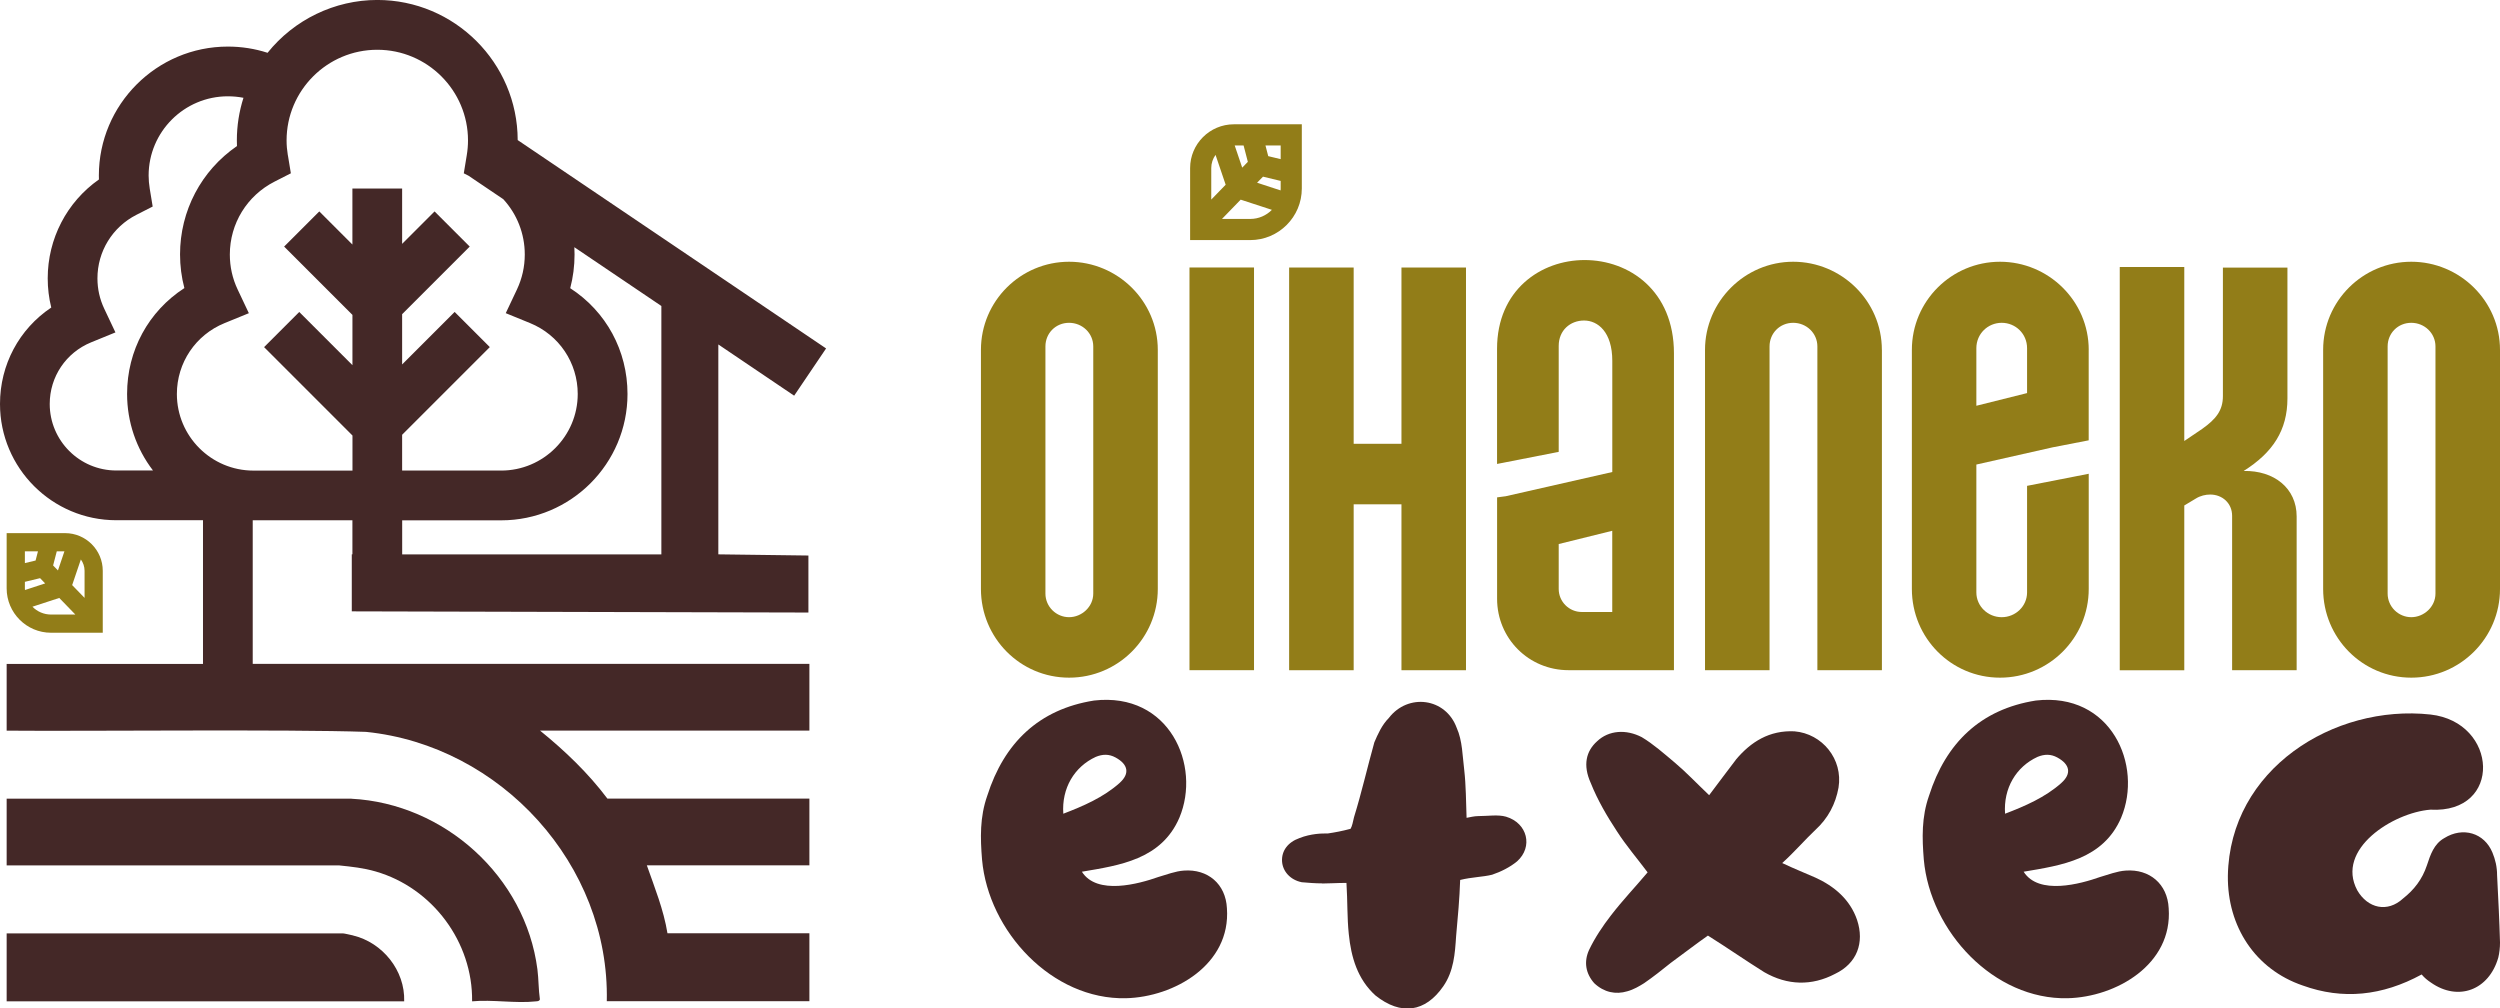 <svg xmlns="http://www.w3.org/2000/svg" id="Calque_2" viewBox="0 0 634.98 256.14"><defs><style>.cls-1{fill:#927d18;}.cls-2{fill:#442827;}</style></defs><g id="Calque_1-2"><path class="cls-2" d="M89.25,202.86H1.69s0,16.95,0,16.95h84.49c3.21.33,6.13.64,9.24,1.54,14.41,4.16,24.69,17.92,24.49,32.98,5.17-.49,11.11.57,16.19.01.43-.05.83,0,1.03-.5-.37-2.56-.3-5.04-.63-7.63-3.05-23.58-23.61-42.11-47.25-43.34Z"></path><path class="cls-2" d="M89.66,237.59c-.47-.11-2.27-.52-2.56-.52H1.69v17.26h100.97c.25-7.82-5.46-14.92-13-16.73Z"></path><path class="cls-1" d="M26.1,160.71v-15.73c0-5.28-4.29-9.57-9.57-9.57H1.69v14.03c0,6.21,5.05,11.27,11.27,11.27h13.14ZM20.54,142.1c.59.81.94,1.81.94,2.88v6.88l-3.15-3.25,2.21-6.52ZM14.41,140.04h1.95l-1.64,4.85-1.23-1.27.93-3.58ZM6.32,140.04h3.32l-.6,2.33-2.72.65v-2.99ZM6.32,149.44v-1.66l3.86-.93,1.29,1.33-5.13,1.68c0-.14-.02-.27-.02-.41ZM15.05,151.87l4.09,4.22h-6.17c-1.85,0-3.53-.76-4.73-1.99l6.82-2.23Z"></path><path class="cls-2" d="M64.19,132.15h25.32v8.65h-.16v14.48l115.98.3v-14.48l-22.88-.3v-53.31l19.26,13.01,8.11-12-78.33-52.92c-.04-19.63-16.03-35.59-35.67-35.59-10.79,0-21.11,4.99-27.86,13.42-3.23-1.05-6.62-1.58-10.09-1.58-18.06,0-32.76,14.7-32.76,32.76,0,.33,0,.66.02.99-8.17,5.74-13.01,15.06-13.01,25.11,0,2.52.3,5.01.9,7.42-8.18,5.48-13.02,14.54-13.02,24.49,0,16.28,13.25,29.53,29.53,29.53h22.03v36.5H1.69v16.95c19.56.18,71.72-.38,91.26.31,34.26,3.46,61.93,33.78,61.17,68.41h51.46v-17.26h-36.05c-.97-5.97-3.25-11.59-5.24-17.26h41.29v-16.95h-51.31c-4.91-6.52-10.78-12.13-17.1-17.26h68.41v-16.95H64.19v-36.5ZM29.33,84.45l-2.85-6.03c-1.15-2.43-1.73-5.02-1.73-7.72,0-6.84,3.8-13.03,9.91-16.14l4.12-2.1-.75-4.56c-.18-1.11-.28-2.22-.28-3.31,0-11.1,9.03-20.13,20.13-20.13,1.34,0,2.67.13,3.96.38-1.11,3.49-1.68,7.12-1.68,10.81,0,.48.01.97.03,1.45-9.07,6.23-14.46,16.44-14.46,27.52,0,2.91.37,5.78,1.1,8.55-9.14,5.92-14.55,15.88-14.55,26.88,0,7.1,2.31,13.88,6.58,19.45h-9.33c-9.32,0-16.9-7.58-16.9-16.9,0-6.9,4.13-13.04,10.52-15.65l6.17-2.52ZM73.11,39.45c-.21-1.27-.32-2.54-.32-3.78,0-12.7,10.33-23.03,23.04-23.03s23.04,10.33,23.04,23.04c0,1.24-.11,2.52-.32,3.78l-.75,4.56,1.2.61,8.83,5.96c3.46,3.76,5.46,8.73,5.46,14.05,0,3.1-.67,6.08-1.98,8.87l-2.85,6.03,6.17,2.52c7.36,3,12.11,10.07,12.11,18.01,0,10.72-8.73,19.45-19.45,19.45h-25.15v-9.09l22.27-22.27-8.93-8.93-13.34,13.34v-12.77l17.17-17.17-8.93-8.93-8.24,8.24v-14.05h-12.63v14.22l-8.41-8.41-8.93,8.93,17.35,17.35v12.77l-13.51-13.51-8.93,8.93,22.45,22.45v8.91h-25.15c-10.72,0-19.45-8.73-19.45-19.45,0-7.94,4.75-15.01,12.11-18.01l6.17-2.52-2.85-6.03c-1.32-2.78-1.98-5.77-1.98-8.87,0-7.86,4.36-14.96,11.38-18.53l4.12-2.1-.75-4.56ZM102.15,140.81v-8.65h25.15c17.69,0,32.08-14.39,32.08-32.08,0-11.01-5.41-20.96-14.55-26.88.73-2.77,1.1-5.64,1.1-8.55,0-.62-.02-1.24-.05-1.86l22.1,14.93v63.1h-65.82Z"></path><path class="cls-1" d="M294.07,88.87v60.72c0,12.44-10.1,22.53-22.53,22.53s-22.39-10.1-22.39-22.53v-60.72c0-12.44,10.1-22.39,22.39-22.39s22.53,9.95,22.53,22.39ZM277.68,87.99c0-3.37-2.78-6-6.15-6s-6,2.63-6,6v62.77c0,3.37,2.78,6,6,6s6.15-2.63,6.15-6v-62.77Z"></path><path class="cls-1" d="M302.12,170.22v-102.28h16.39v102.28h-16.39Z"></path><path class="cls-1" d="M372.35,67.95v102.28h-16.39v-42.14h-12.14v42.14h-16.39v-102.28h16.39v44.77h12.14v-44.77h16.39Z"></path><path class="cls-1" d="M402.49,66.05c11.27,0,22.68,7.75,22.68,23.7v80.47h-26.78c-10.1,0-18.14-8.05-18.14-18.14v-25.75l2.19-.29,27.07-6.15v-28.24c0-7.32-3.66-10.24-7.17-10.24s-6.44,2.49-6.44,6.44v26.92l-15.66,3.07v-29.26c0-14.92,11.12-22.53,22.24-22.53ZM409.51,134.81l-13.61,3.37v11.41c0,3.22,2.63,5.85,5.85,5.85h7.75v-20.63Z"></path><path class="cls-1" d="M477.99,88.87v81.35h-16.39v-82.23c0-3.37-2.78-6-6.15-6s-6,2.63-6,6v82.23h-16.39v-81.35c0-12.29,10.1-22.39,22.39-22.39s22.53,9.95,22.53,22.39Z"></path><path class="cls-1" d="M530.51,88.87v22.97l-9.07,1.76-19.46,4.39v32.48c0,3.51,2.93,6.29,6.44,6.29s6.44-2.78,6.44-6.29v-27.07l15.66-3.07v29.26c0,12.44-10.1,22.53-22.53,22.53s-22.39-10.1-22.39-22.53v-60.72c0-12.44,10.1-22.39,22.39-22.39s22.53,9.95,22.53,22.39ZM514.86,88.43c0-3.66-2.93-6.44-6.44-6.44s-6.44,2.78-6.44,6.44v14.63l12.88-3.22v-11.41Z"></path><path class="cls-1" d="M583.33,131.16v39.07h-16.39v-39.21c0-3.22-2.49-5.41-5.56-5.41-1.17,0-2.49.29-3.66,1.02l-2.93,1.76v41.85h-16.39v-102.42h16.39v44.19l4.54-3.07c3.51-2.49,5.27-4.68,5.27-8.34v-32.63h16.39v33.21c0,8.05-3.66,13.75-11.12,18.44,7.75-.15,13.46,4.39,13.46,11.56Z"></path><path class="cls-1" d="M634.98,88.87v60.72c0,12.44-10.1,22.53-22.53,22.53s-22.39-10.1-22.39-22.53v-60.72c0-12.44,10.1-22.39,22.39-22.39s22.53,9.95,22.53,22.39ZM618.59,87.99c0-3.37-2.78-6-6.15-6s-6,2.63-6,6v62.77c0,3.37,2.78,6,6,6s6.15-2.63,6.15-6v-62.77Z"></path><path class="cls-2" d="M294.24,222.74c2.06-.59,4.27-1.47,6.48-1.62,6.04-.44,10.61,3.39,10.91,9.58,1.03,14.3-13.41,22.55-25.65,22.84-18.72.44-34.93-16.95-36.55-35.23-.44-5.45-.59-10.76,1.33-16.21,4.27-13.41,13.12-21.96,27.12-24.17,19.16-2.21,27.27,16.51,21.67,29.77-4.57,10.61-15.18,12.09-24.76,13.71,3.83,6.04,14.44,3.1,19.45,1.33ZM284.36,198.87c2.65-2.36,2.21-4.72-1.03-6.48-1.62-.88-3.24-.88-5.01-.15-5.45,2.51-8.7,7.96-8.25,14.44,5.01-1.92,10.17-4.13,14.3-7.81Z"></path><path class="cls-2" d="M335.8,224.37c-1.77,0-3.54-.15-5.16-.29-2.95-.59-4.86-2.8-5.01-5.31-.15-2.65,1.47-4.86,4.42-5.9,1.47-.59,2.95-.88,4.13-1.03s2.21-.15,3.1-.15c1.92-.29,3.54-.59,5.75-1.18.44-.74.59-1.77.88-2.95,1.92-6.19,3.39-12.68,5.16-19.01.88-2.06,1.92-4.42,3.68-6.19,4.86-6.34,14.44-5.16,17.24,2.51,1.47,3.24,1.47,7.22,1.92,10.76.44,3.83.44,7.96.59,12.09.88-.15,1.92-.44,2.95-.44,2.51,0,5.01-.44,7.07.15,5.45,1.62,6.93,7.66,2.8,11.35-1.77,1.47-4.13,2.65-6.34,3.39-2.36.59-5.16.59-8.11,1.33-.15,4.72-.59,9.43-1.03,14.3-.29,4.42-.59,8.84-3.24,12.68-4.57,6.63-10.76,7.52-17.24,2.36-4.57-4.13-6.19-9.73-6.78-15.62-.44-4.13-.29-8.25-.59-12.97-2.51,0-4.27.15-6.19.15Z"></path><path class="cls-2" d="M440.88,192.97c3.83-4.57,8.55-7.52,14.89-7.22,7.07.59,12.38,7.07,11.2,14.3-.74,4.13-2.65,7.81-5.9,10.76-2.65,2.51-5.16,5.45-8.4,8.4,3.1,1.47,5.75,2.51,8.4,3.68,4.86,2.21,8.84,5.6,10.61,10.76,1.92,5.75,0,11.05-5.6,13.71-5.9,3.1-12.09,2.95-17.98-.44-4.72-2.95-9.14-6.04-14.3-9.29-2.95,2.06-6.19,4.57-9.43,6.93-2.21,1.77-4.42,3.54-6.78,5.16-1.18.74-2.65,1.62-4.27,2.06-2.95.88-5.9.29-8.4-2.06-2.21-2.51-2.65-5.45-1.33-8.4,1.47-3.1,3.54-6.19,5.6-8.84,2.95-3.83,6.19-7.22,9.29-10.91-2.65-3.54-5.45-6.78-7.81-10.46-2.51-3.83-4.86-7.81-6.63-12.23-2.06-4.57-1.18-8.11,1.62-10.61,2.95-2.8,7.37-3.1,11.35-1.03,2.95,1.77,5.6,4.13,8.4,6.48s5.45,5.16,8.7,8.25c2.51-3.39,4.57-6.04,6.78-8.99Z"></path><path class="cls-2" d="M533.44,222.74c2.06-.59,4.27-1.47,6.48-1.62,6.04-.44,10.61,3.39,10.91,9.58,1.03,14.3-13.41,22.55-25.65,22.84-18.72.44-34.93-16.95-36.55-35.23-.44-5.45-.59-10.76,1.33-16.21,4.27-13.41,13.12-21.96,27.12-24.17,19.16-2.21,27.27,16.51,21.67,29.77-4.57,10.61-15.18,12.09-24.76,13.71,3.83,6.04,14.44,3.1,19.45,1.33ZM523.56,198.87c2.65-2.36,2.21-4.72-1.03-6.48-1.62-.88-3.24-.88-5.01-.15-5.45,2.51-8.7,7.96-8.25,14.44,5.01-1.92,10.17-4.13,14.3-7.81Z"></path><path class="cls-2" d="M584.87,250.31c-12.09-4.13-19.16-15.03-19.01-27.86.44-27.12,26.97-43.63,51.44-40.97,17.24,1.92,18.42,25.2,0,24.17-9.43.74-24.17,10.02-18.57,20.49,2.65,4.57,7.66,5.75,11.64,2.06,2.8-2.21,4.86-4.86,6.04-8.4.88-2.65,1.77-5.45,4.42-6.93,4.72-2.95,10.17-1.33,12.23,3.68.74,1.77,1.18,3.68,1.18,5.75.29,5.75.59,11.5.74,17.1,0,1.33-.15,2.65-.44,3.83-2.36,8.25-10.17,11.2-17.1,6.34-.88-.59-1.62-1.18-2.36-2.06-10.02,5.45-20.04,6.48-30.21,2.8Z"></path><path class="cls-1" d="M317.55,60.98c7.22,0,13.1-5.88,13.1-13.1v-16.31s-17.25,0-17.25,0c-6.13,0-11.12,4.99-11.12,11.12v18.29s15.28,0,15.28,0ZM311.31,46.92l-3.66,3.77v-8c0-1.25.41-2.41,1.09-3.35l2.57,7.58ZM316.94,41.11l-1.43,1.47-1.91-5.64h2.26s1.08,4.16,1.08,4.16ZM325.28,40.42l-3.16-.76-.7-2.71h3.86v3.47ZM325.25,48.36l-5.96-1.95,1.5-1.54,4.49,1.08v1.93c0,.16-.01.32-.02.48ZM323.05,53.3c-1.4,1.42-3.35,2.31-5.5,2.31h-7.18s4.75-4.9,4.75-4.9l7.93,2.59Z"></path></g></svg>